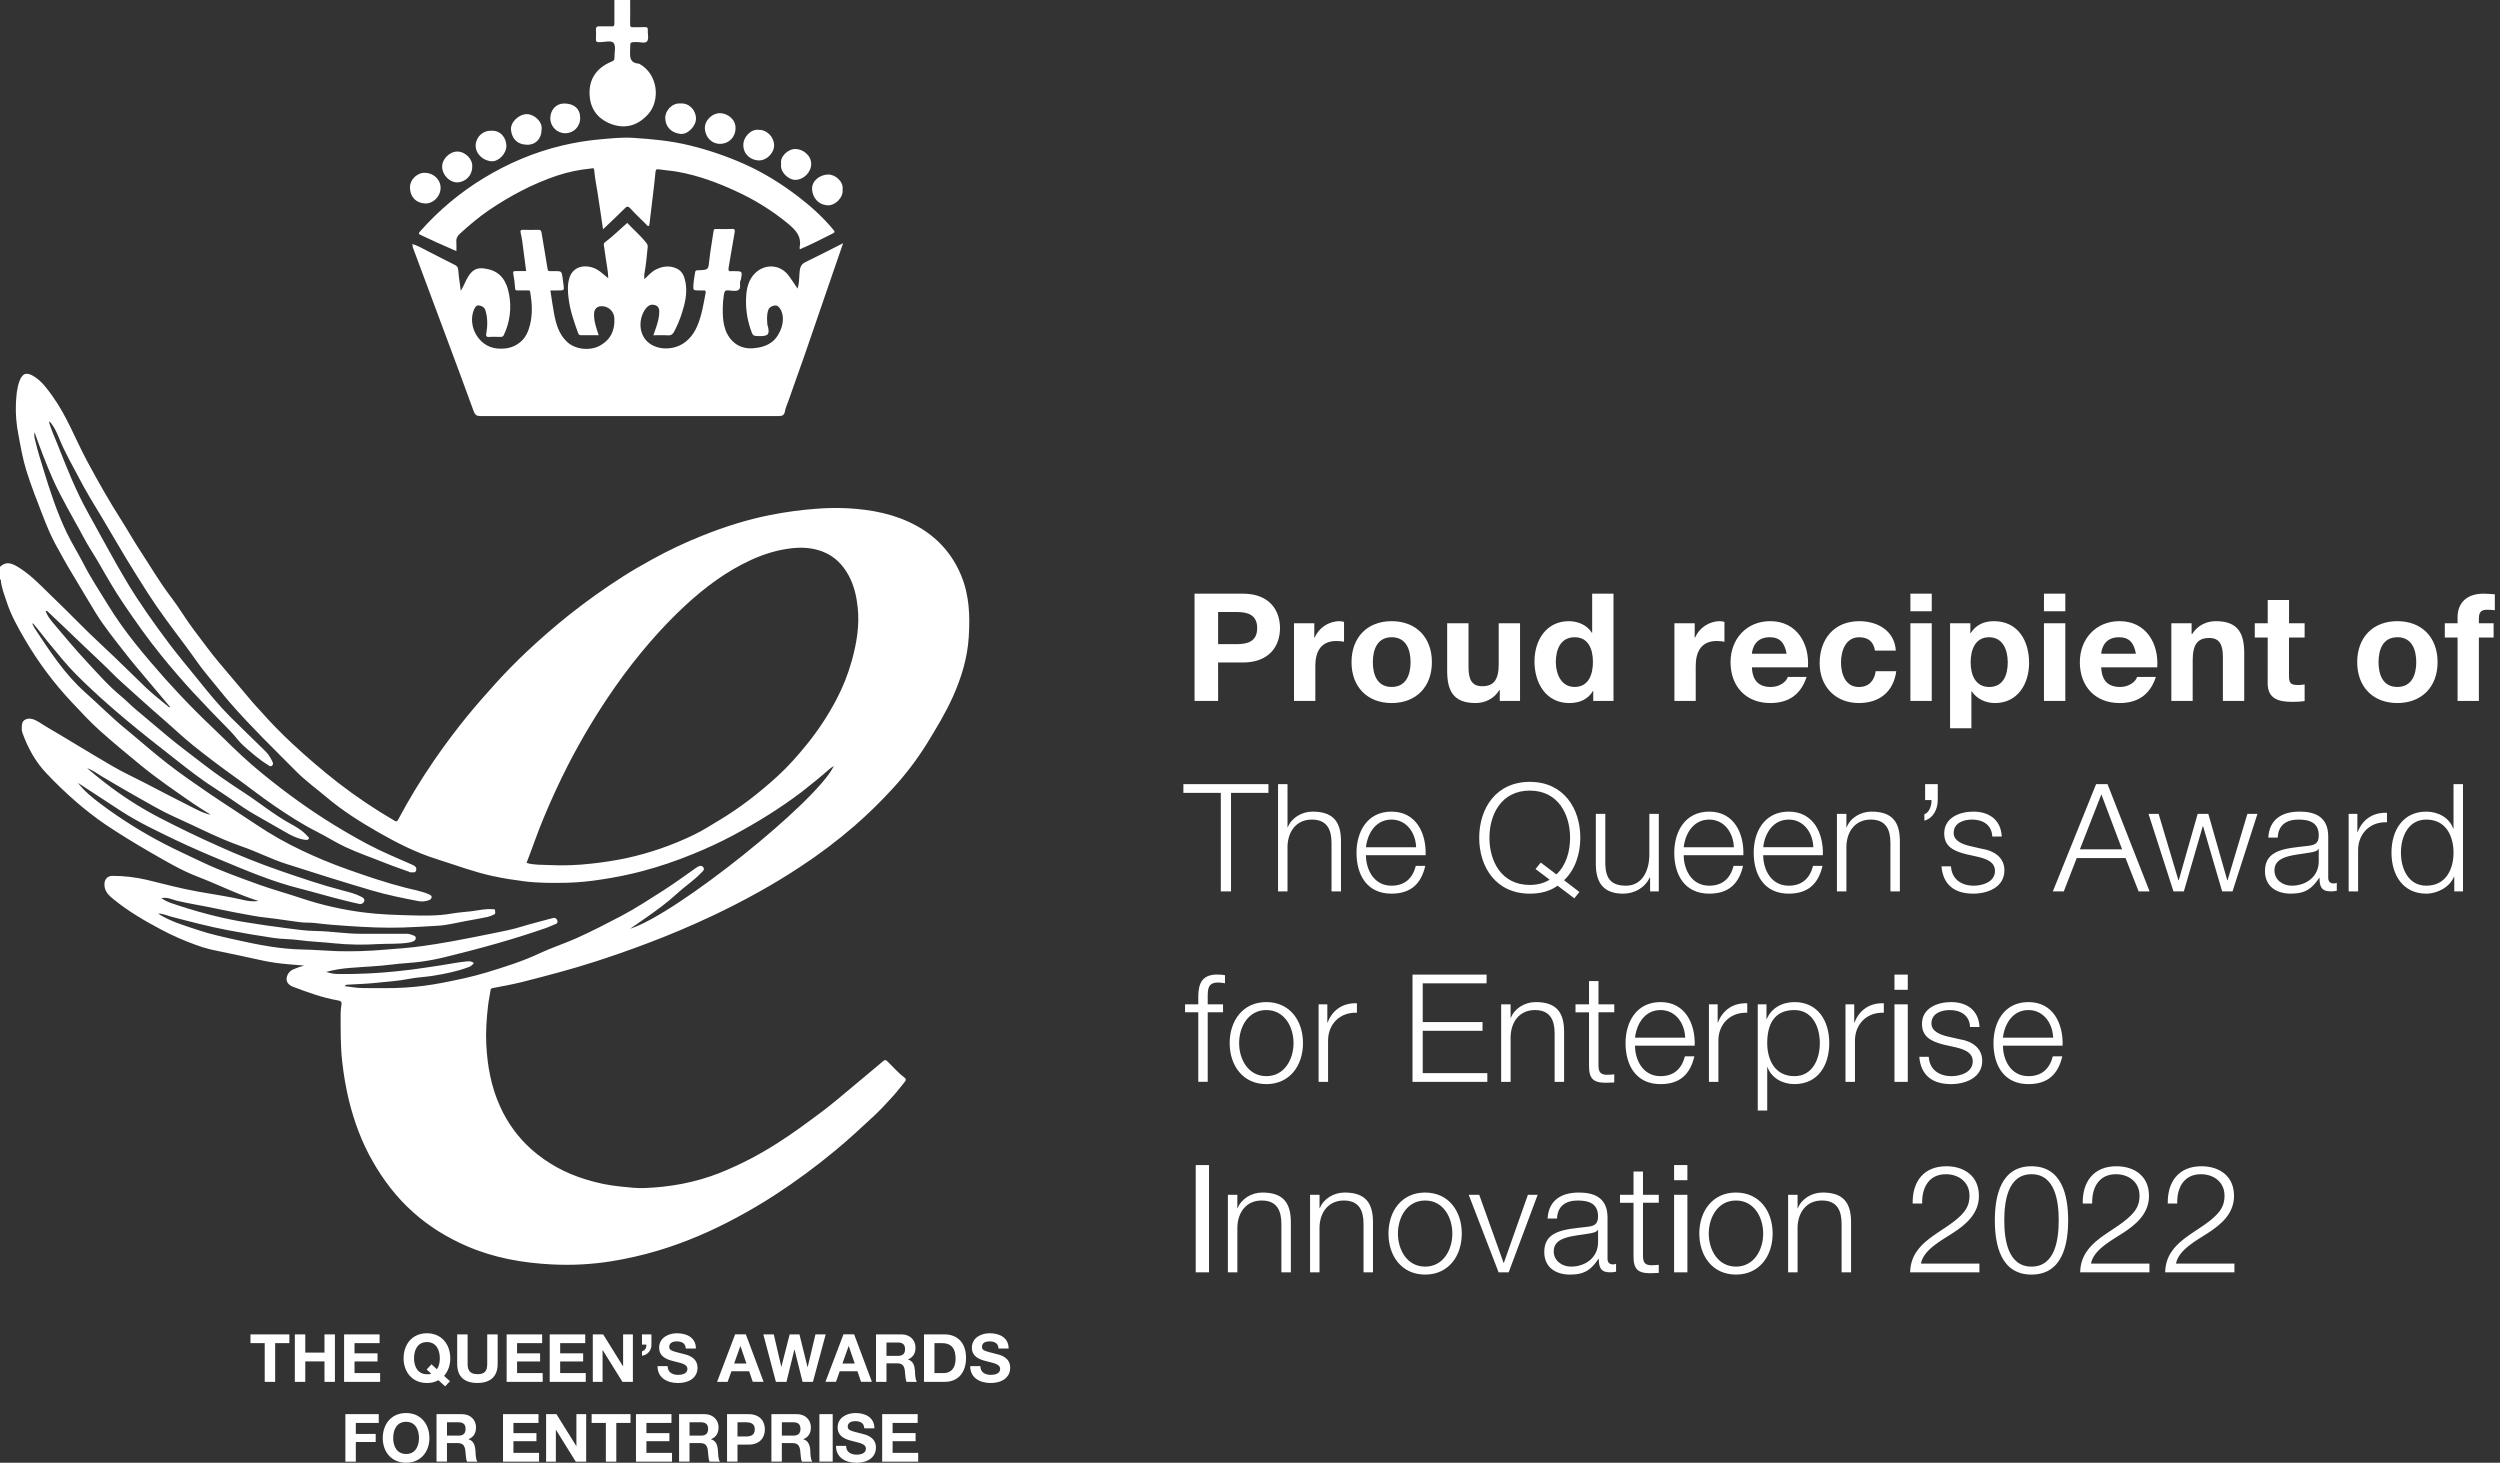 <svg height="110" viewBox="0 0 188 110" width="188" xmlns="http://www.w3.org/2000/svg"><rect x="0" y="0" width="188" height="110" fill="#333333" stroke="none"/><g fill="#fff"><path d="m18.836 101.006h1.07v2.91h.785v-2.91h1.07v-.66h-2.925zm5.565.71h-1.445v-1.37h-.785v3.57h.785v-1.54h1.445v1.54h.785v-3.57h-.785zm2.259.665h1.73v-.61h-1.73v-.765h1.885v-.66h-2.67v3.57h2.71v-.66h-1.925zm5.445-2.12c-1.1 0-1.755.825-1.755 1.885 0 1.03.655 1.855 1.755 1.855.301.007.6-.065.864-.21l.506.462.364-.385-.445-.404c.3-.34.466-.792.466-1.315 0-1.063-.656-1.888-1.755-1.888zm.75 2.706-.405-.37-.365.39.335.305c-.055.056-.198.05-.315.05-.705 0-.97-.6-.97-1.194 0-.625.264-1.225.97-1.225.705 0 .97.6.97 1.225 0 .373-.085.638-.22.818zm3.785-.403c0 .535-.18.775-.74.775-.636 0-.735-.385-.735-.775v-2.218h-.785v2.218c0 .975.554 1.435 1.518 1.435s1.526-.468 1.526-1.435v-2.218h-.785v2.218zm2.244-.183h1.73v-.61h-1.73v-.765h1.885v-.66h-2.67v3.57h2.71v-.66h-1.925zm5.124-1.375v-.66h-2.669v3.57h2.71v-.66h-1.925v-.875h1.729v-.61h-1.729v-.765zm2.85 1.735h-.01l-1.49-2.395h-.779v3.57h.734v-2.39h.01l1.485 2.39h.785v-3.57h-.735zm1.42-1.121v.33c.42-.05.73-.416.71-.838v-.766h-.71v.77h.33c0 .245-.075.42-.33.505zm4.175 1.236c0-.805-.795-.98-1.06-1.04-.895-.225-1.065-.264-1.065-.54 0-.3.29-.405.54-.405.38 0 .68.115.704.54h.76c0-.824-.684-1.15-1.43-1.15-.644 0-1.334.345-1.334 1.08 0 .66.535.885 1.065 1.015.52.145 1.06.198 1.06.59 0 .365-.42.445-.695.445-.42 0-.792-.185-.792-.66h-.758c-.015.88.73 1.27 1.518 1.27.979 0 1.487-.49 1.487-1.145zm2.55.265h1.334l.27.792h.816l-1.335-3.57h-.806l-1.357 3.573h.792zm.67-1.895h.01l.449 1.31h-.924zm5.649-.88-.585 2.46h-.011l-.609-2.46h-.735l-.62 2.43h-.01l-.565-2.43h-.785l.945 3.57h.795l.595-2.43h.01l.605 2.43h.78l.959-3.57zm3.159 2.775.27.792h.815l-1.335-3.57h-.802l-1.355 3.57h.792l.28-.792zm-.665-1.895h.01l.449 1.31h-.924zm5.03.105c0-.54-.405-.985-1.045-.985h-1.925v3.57h.787v-1.395h.786c.396 0 .54.165.594.54.04.285.035.63.125.858h.785c-.145-.198-.135-.62-.15-.845-.025-.365-.132-.73-.52-.835v-.01c.398-.163.563-.478.563-.898zm-1.325.63h-.858v-1.005h.858c.355 0 .54.15.54.495 0 .36-.185.51-.54.51zm3.505-1.615h-1.54v3.57h1.54c1.09 0 1.62-.77 1.62-1.805 0-1.18-.696-1.765-1.62-1.765zm-.055 2.91h-.7v-2.25h.56c.775 0 1.03.462 1.03 1.18 0 .79-.435 1.07-.89 1.07zm3.939-1.44c-.895-.225-1.065-.264-1.065-.54 0-.3.29-.405.54-.405.38 0 .68.115.705.54h.76c0-.824-.685-1.15-1.43-1.15-.645 0-1.334.345-1.334 1.08 0 .66.534.885 1.064 1.015.52.145 1.06.198 1.06.59 0 .365-.42.445-.695.445-.42 0-.792-.185-.792-.66h-.76c-.015.88.73 1.27 1.519 1.27.974 0 1.485-.49 1.485-1.145.003-.805-.79-.98-1.057-1.04zm-48.937 8.1h.785v-1.476h1.495v-.61h-1.495v-.825h1.724v-.66h-2.509zm4.565-3.656c-1.1 0-1.755.825-1.755 1.885 0 1.03.655 1.854 1.755 1.854s1.754-.824 1.754-1.854c0-1.06-.655-1.885-1.754-1.885zm0 3.08c-.705 0-.97-.6-.97-1.195 0-.625.264-1.225.97-1.225s.97.6.97 1.225c0 .596-.265 1.196-.97 1.196zm4.694-1.104v-.01c.4-.16.565-.475.565-.895 0-.54-.405-.986-1.045-.986h-1.925v3.57h.785v-1.395h.785c.396 0 .54.165.594.54.04.285.036.63.125.858h.785c-.145-.198-.132-.62-.15-.845-.024-.367-.134-.732-.519-.837zm-.76-.276h-.858v-1.004h.858c.355 0 .54.15.54.494 0 .36-.185.51-.54.51zm4.139.42h1.73v-.61h-1.73v-.765h1.885v-.66h-2.669v3.571h2.71v-.661h-1.926zm4.735.361h-.01l-1.49-2.396h-.779v3.571h.734v-2.39h.01l1.485 2.39h.785v-3.571h-.735zm1.145-1.736h1.07v2.911h.785v-2.911h1.07v-.66h-2.925zm4.12 1.375h1.729v-.61h-1.729v-.765h1.884v-.66h-2.67v3.571h2.711v-.661h-1.925zm4.859-.144v-.01c.4-.16.565-.475.565-.895 0-.54-.405-.986-1.045-.986h-1.924v3.57h.784v-1.395h.785c.396 0 .54.165.594.54.04.285.035.63.126.858h.784c-.145-.198-.132-.62-.15-.845-.024-.367-.134-.732-.519-.837zm-.76-.276h-.858v-1.004h.858c.355 0 .54.15.54.494 0 .36-.183.51-.54.51zm3.574-1.615h-1.61v3.57h.786v-1.279h.824c.895 0 1.235-.564 1.235-1.144s-.34-1.147-1.235-1.147zm-.214 1.68h-.61v-1.07h.61c.36 0 .69.08.69.536 0 .454-.327.534-.69.534zm4.344.211v-.01c.4-.16.565-.475.565-.895 0-.54-.405-.986-1.045-.986h-1.924v3.57h.785v-1.395h.784c.396 0 .54.165.594.54.04.285.035.63.126.858h.785c-.146-.198-.136-.62-.15-.845-.025-.367-.135-.732-.52-.837zm-.76-.276h-.857v-1.004h.858c.354 0 .54.15.54.494 0 .36-.186.51-.54.51zm1.965-1.615h1v3.569h-1zm3.196 1.47c-.894-.225-1.064-.264-1.064-.54 0-.3.29-.404.54-.404.38 0 .68.115.705.54h.76c0-.825-.685-1.15-1.43-1.15-.645 0-1.335.344-1.335 1.08 0 .66.535.884 1.065 1.014.52.145 1.06.198 1.06.59 0 .365-.42.445-.695.445-.42 0-.792-.185-.792-.66h-.76c-.015.88.73 1.27 1.518 1.27.975 0 1.484-.49 1.484-1.144 0-.806-.792-.98-1.056-1.04zm2.309.565h1.729v-.61h-1.729v-.765h1.884v-.66h-2.669v3.571h2.709v-.661h-1.924zm24.478-58.56h1.865c2.022 0 2.79-1.277 2.79-2.587s-.768-2.588-2.79-2.588h-3.637v8.067h1.773l-.002-2.892zm0-3.796h1.379c.813 0 1.559.18 1.559 1.209 0 1.028-.746 1.208-1.559 1.208h-1.379zm7.31 4.056c0-1.04.396-1.876 1.584-1.876.194 0 .387.019.576.056v-1.49c-.113-.036-.231-.056-.35-.057-.812.009-1.543.496-1.864 1.242h-.023v-1.084h-1.525v5.841h1.604l-.002-2.633zm5.74 2.79c1.841 0 3.027-1.22 3.027-3.073 0-1.864-1.188-3.084-3.027-3.084-1.83 0-3.017 1.22-3.017 3.084 0 1.853 1.186 3.073 3.017 3.073zm0-4.95c1.095 0 1.423.937 1.423 1.875s-.33 1.865-1.423 1.865c-1.085 0-1.413-.924-1.413-1.865 0-.94.328-1.873 1.413-1.873zm6.315 4.95c.678 0 1.379-.305 1.782-.972h.034v.814h1.525v-5.841h-1.604v3.062c0 1.188-.373 1.672-1.243 1.672-.757 0-1.028-.475-1.028-1.435v-3.3h-1.605v3.592c.004 1.448.433 2.408 2.139 2.408zm7.047 0c.757 0 1.401-.271 1.774-.904h.023v.746h1.525v-8.067h-1.604v2.938h-.023c-.362-.576-1.04-.87-1.729-.87-1.716 0-2.587 1.458-2.587 3.029.003 1.626.861 3.128 2.621 3.128zm.396-4.95c1.04 0 1.379.903 1.379 1.853 0 .96-.33 1.887-1.379 1.887-.994 0-1.412-.96-1.412-1.876.002-.947.363-1.862 1.412-1.862zm9.109 2.16c0-1.04.396-1.876 1.584-1.876.193 0 .386.019.576.056v-1.49c-.113-.037-.231-.056-.35-.057-.812.009-1.543.496-1.864 1.242h-.023v-1.084h-1.525v5.841h1.602zm5.603 2.79c1.32 0 2.283-.576 2.734-1.966h-1.412c-.101.362-.621.758-1.265.758-.904 0-1.39-.453-1.435-1.48h4.214c.125-1.797-.847-3.47-2.838-3.47-1.774 0-2.983 1.334-2.983 3.085.003 1.808 1.144 3.073 2.985 3.073zm-.045-4.95c.78 0 1.13.429 1.277 1.243h-2.611c.035-.45.295-1.241 1.334-1.241zm6.711 4.95c1.548 0 2.599-.847 2.813-2.395h-1.548c-.101.726-.52 1.188-1.276 1.188-1.006 0-1.333-.995-1.333-1.842 0-.858.339-1.898 1.366-1.898.69 0 1.085.339 1.189 1.005h1.568c-.09-1.49-1.367-2.214-2.745-2.214-1.898 0-2.983 1.344-2.983 3.163 0 1.75 1.187 2.993 2.949 2.993zm3.875-8.225h1.605v1.322h-1.605zm0 2.226h1.605v5.841h-1.605zm4.587 5.118h.023c.396.576 1.04.881 1.75.881 1.717 0 2.566-1.457 2.566-3.016 0-1.66-.825-3.141-2.656-3.141-.722 0-1.344.27-1.74.904h-.022v-.746h-1.525v7.897h1.604v-2.78zm1.334-4.067c1.027 0 1.4.949 1.4 1.886 0 .95-.338 1.854-1.39 1.854-1.039 0-1.4-.905-1.4-1.854s.339-1.886 1.39-1.886zm4.123-1.051h1.605v5.841h-1.605zm0-2.226h1.605v1.322h-1.605zm5.683 8.225c1.32 0 2.282-.576 2.734-1.966h-1.412c-.102.362-.621.758-1.266.758-.904 0-1.39-.453-1.434-1.48h4.214c.124-1.797-.848-3.47-2.838-3.47-1.774 0-2.983 1.334-2.983 3.085.002 1.808 1.145 3.073 2.985 3.073zm-.045-4.95c.78 0 1.13.429 1.276 1.243h-2.609c.033-.45.293-1.241 1.333-1.241zm5.547 1.73c0-1.188.373-1.672 1.243-1.672.757 0 1.028.474 1.028 1.435v3.3h1.604v-3.594c0-1.446-.43-2.406-2.135-2.406-.678 0-1.379.305-1.782.971h-.04v-.813h-1.524v5.841h1.604zm5.638 1.74c0 1.175.847 1.39 1.841 1.39.314.005.627-.014.938-.056v-1.255c-.164.033-.33.048-.497.045-.542 0-.678-.132-.678-.677v-2.893h1.175v-1.073h-1.172v-1.751h-1.604v1.751h-.972v1.073h.972zm9.75 1.48c1.841 0 3.027-1.22 3.027-3.073 0-1.864-1.188-3.084-3.027-3.084-1.83 0-3.017 1.22-3.017 3.084 0 1.853 1.187 3.073 3.017 3.073zm0-4.95c1.095 0 1.423.937 1.423 1.875s-.33 1.865-1.423 1.865c-1.085 0-1.413-.924-1.413-1.865 0-.94.328-1.873 1.413-1.873zm6.745-2.066c.196 0 .392.011.587.034v-1.198c-.271-.011-.565-.045-.847-.045-1.311 0-1.955.734-1.955 1.774v.452h-.96v1.073h.96v4.768h1.603v-4.768h1.108v-1.073h-1.108v-.35c.001-.486.17-.667.612-.667zm-95.219 21.181h.768v-7.411h2.814v-.656h-6.396v.656h2.814zm4.304-8.067v8.067h.712v-3.401c.034-1.141.69-2 1.83-2 1.153 0 1.48.768 1.48 1.763v3.638h.712v-3.75c0-1.39-.497-2.25-2.135-2.25-.825 0-1.593.475-1.864 1.175h-.023v-3.242zm8.53 8.236c1.48 0 2.237-.768 2.542-2.09h-.711c-.227.893-.792 1.491-1.83 1.491-1.356 0-1.921-1.254-1.921-2.293h4.488c.057-1.638-.7-3.277-2.564-3.277-1.854 0-2.633 1.548-2.633 3.085-.003 1.661.776 3.084 2.63 3.084zm0-5.57c1.142 0 1.82 1.006 1.853 2.08h-3.773c.124-1.063.745-2.08 1.92-2.08zm6.598 1.368c0 2.214 1.266 4.202 3.808 4.202.847 0 1.537-.203 2.09-.599l1.254.95.384-.475-1.153-.884c.814-.78 1.22-1.943 1.22-3.197 0-2.214-1.264-4.203-3.795-4.203-2.542.002-3.808 1.991-3.808 4.206zm3.806-3.548c2.124 0 3.028 1.782 3.028 3.548 0 1.038-.305 2.078-1.029 2.756l-1.175-.892-.396.485 1.062.802c-.417.26-.914.396-1.49.396-2.136 0-3.037-1.782-3.037-3.547s.904-3.548 3.037-3.548zm5.676 5.546v-3.795h-.712v3.785c0 1.367.565 2.214 2.046 2.214.87 0 1.638-.44 2.011-1.22h.023v1.051h.655v-5.83h-.711v3.062c0 1.188-.528 2.338-1.751 2.338-1.134 0-1.53-.553-1.56-1.604zm7.816 2.204c1.48 0 2.237-.768 2.542-2.09h-.712c-.226.893-.792 1.491-1.83 1.491-1.356 0-1.921-1.254-1.921-2.293h4.488c.057-1.638-.7-3.277-2.564-3.277-1.853 0-2.633 1.548-2.633 3.085-.003 1.661.776 3.084 2.63 3.084zm0-5.57c1.14 0 1.819 1.006 1.852 2.08h-3.773c.124-1.063.745-2.08 1.92-2.08zm3.344 2.486c0 1.661.779 3.084 2.632 3.084 1.48 0 2.237-.768 2.542-2.09h-.711c-.227.893-.792 1.491-1.83 1.491-1.356 0-1.921-1.254-1.921-2.293h4.488c.057-1.638-.7-3.277-2.564-3.277-1.857 0-2.637 1.548-2.637 3.085zm4.488-.407h-3.774c.124-1.062.746-2.079 1.921-2.079 1.139 0 1.816 1.006 1.848 2.08h.005zm6.504 3.322v-3.75c0-1.39-.497-2.25-2.135-2.25-.824 0-1.593.475-1.864 1.175h-.022v-1.005h-.712v5.83h.712v-3.401c.033-1.141.689-2 1.83-2 1.152 0 1.48.768 1.48 1.763v3.638zm1.842-5.808v.486c.678-.18 1.006-.88 1.006-1.536v-1.209h-.95v1.197h.475c.034.35-.147.949-.531 1.062zm3.717 5.378c-.949 0-1.66-.497-1.716-1.457h-.715c.124 1.435 1.028 2.056 2.395 2.056 1.084 0 2.338-.486 2.338-1.751 0-1.016-.847-1.491-1.66-1.616l-.947-.215c-.497-.124-1.209-.362-1.209-.983 0-.757.746-1.006 1.379-1.006.813 0 1.49.396 1.525 1.278h.712c-.057-1.266-.96-1.876-2.136-1.876-1.028 0-2.191.452-2.191 1.638 0 .983.7 1.32 1.627 1.559l.914.204c.645.158 1.277.383 1.277 1.062.002.814-.915 1.107-1.593 1.107zm9.196-7.637-3.253 8.067h.824l.972-2.508h3.672l.983 2.508h.825l-3.164-8.067zm-1.22 4.904 1.616-4.136 1.56 4.136h-3.175zm11.106 2.327h-.022l-1.424-4.994h-.802l-1.423 4.994h-.023l-1.491-4.994h-.758l1.876 5.83h.78l1.423-4.903h.023l1.435 4.903h.779l1.875-5.83h-.756zm7.57-.192v-3.097c0-1.57-1.118-1.876-2.147-1.876-1.344 0-2.281.588-2.36 1.955h.71c.035-.949.667-1.356 1.56-1.356.847 0 1.525.238 1.525 1.198 0 .632-.33.734-.915.792-1.536.18-3.13.249-3.13 1.876 0 1.175.87 1.705 1.955 1.705 1.13 0 1.616-.429 2.124-1.188h.023c0 .599.113 1.017.836 1.017.155.003.31-.012.462-.045v-.595c-.071.031-.148.046-.226.045-.281-.003-.417-.15-.417-.432zm-.712-1.232c0 1.141-.937 1.83-2.033 1.83-.678 0-1.3-.44-1.3-1.152 0-1.13 1.503-1.13 2.712-1.345.192-.033.508-.09.599-.26h.022zm2.927-2.203h-.023v-1.367h-.655v5.83h.711v-3.107c0-1.22.882-2.147 2.17-2.09v-.712c-1.05-.045-1.842.497-2.203 1.446zm7.208-.26h-.023c-.294-.836-1.164-1.277-2.022-1.277-1.774 0-2.621 1.424-2.621 3.085 0 1.66.847 3.084 2.62 3.084.848 0 1.775-.508 2.08-1.276h.022v1.107h.656v-8.067h-.712zm-2.046 4.293c-1.356 0-1.909-1.276-1.909-2.485 0-1.21.553-2.486 1.909-2.486 1.503 0 2.046 1.277 2.046 2.486 0 1.208-.543 2.485-2.045 2.485zm-92.349 8.392v.528h-.994v.599h.994v5.231h.71v-5.231h1.152v-.599h-1.152v-.508c0-.622 0-1.13.78-1.13.174.003.348.022.52.057v-.61c-.198-.032-.399-.047-.6-.046-1.15.003-1.41.703-1.41 1.71zm5.119.361c-1.775 0-2.758 1.413-2.758 3.084 0 1.672.983 3.085 2.757 3.085s2.757-1.412 2.757-3.085c0-1.672-.983-3.084-2.757-3.084zm0 5.57c-1.357 0-2.047-1.254-2.047-2.486 0-1.231.69-2.485 2.046-2.485 1.357 0 2.046 1.254 2.046 2.485s-.69 2.486-2.046 2.486zm3.93-5.4v5.83h.712v-3.108c0-1.22.882-2.146 2.17-2.09v-.711c-1.05-.045-1.842.497-2.203 1.446h-.023v-1.367h-.655zm12.688 5.174h-4.858v-3.186h4.497v-.655h-4.497v-2.915h4.802v-.655h-5.57v8.067h5.626zm5.773.656v-3.751c0-1.39-.497-2.249-2.135-2.249-.825 0-1.593.475-1.864 1.175h-.023v-1.005h-.711v5.83h.711v-3.401c.034-1.142.69-2 1.83-2 1.153 0 1.48.768 1.48 1.763v3.638zm3.774-5.232v-.598h-1.188v-1.751h-.712v1.75h-1.017v.6h1.017v3.988c-.012.994.316 1.31 1.266 1.31.214 0 .417-.022.632-.022v-.61c-.203.022-.406.033-.61.033-.509-.033-.576-.304-.576-.768v-3.932zm3.48-.768c-1.853 0-2.633 1.548-2.633 3.084 0 1.662.78 3.085 2.633 3.085 1.48 0 2.236-.769 2.541-2.09h-.711c-.226.892-.792 1.491-1.83 1.491-1.356 0-1.921-1.254-1.921-2.293h4.488c.054-1.639-.704-3.277-2.567-3.277zm-1.921 2.678c.124-1.062.746-2.079 1.92-2.079 1.142 0 1.82 1.006 1.853 2.079zm5.559-2.508v5.83h.711v-3.108c0-1.22.881-2.146 2.17-2.09v-.711c-1.051-.045-1.842.497-2.204 1.446h-.021v-1.367zm9.049 2.914c0-1.66-.847-3.084-2.621-3.084-.949 0-1.751.475-2.079 1.277h-.022v-1.107h-.656v7.986h.712v-3.264h.022c.306.847 1.164 1.276 2.023 1.276 1.774.002 2.621-1.421 2.621-3.083zm-4.666 0c0-1.32.462-2.485 2.046-2.485 1.356 0 1.91 1.277 1.91 2.485 0 1.209-.554 2.486-1.91 2.486-1.504 0-2.046-1.276-2.046-2.486zm6.564-1.547h-.022v-1.367h-.656v5.83h.712v-3.108c0-1.22.881-2.146 2.17-2.09v-.711c-1.052-.045-1.842.497-2.204 1.446zm3.005-1.367h1v5.83h-1zm0-2.237h1v1.141h-1zm4.937 4.869-.948-.215c-.498-.124-1.21-.361-1.21-.982 0-.757.746-1.006 1.379-1.006.813 0 1.491.396 1.525 1.277h.712c-.057-1.265-.96-1.876-2.136-1.876-1.027 0-2.191.452-2.191 1.638 0 .983.7 1.32 1.627 1.56l.915.203c.644.158 1.276.384 1.276 1.062 0 .813-.915 1.107-1.592 1.107-.95 0-1.661-.497-1.716-1.457h-.713c.124 1.435 1.027 2.056 2.394 2.056 1.085 0 2.34-.486 2.34-1.751 0-1.017-.848-1.491-1.662-1.616zm5.141 3.367c1.48 0 2.237-.769 2.542-2.09h-.712c-.226.892-.792 1.491-1.83 1.491-1.356 0-1.92-1.254-1.92-2.293h4.485c.057-1.639-.7-3.277-2.564-3.277-1.854 0-2.633 1.548-2.633 3.084 0 1.662.779 3.085 2.632 3.085zm0-5.57c1.14 0 1.82 1.006 1.853 2.079h-3.776c.127-1.062.748-2.079 1.923-2.079zm-62.624 11.657h1v8.067h-1zm5.016 2.066c-.825 0-1.593.475-1.864 1.176h-.023v-1.006h-.71v5.83h.712v-3.4c.035-1.142.69-2 1.83-2 1.153 0 1.481.768 1.481 1.762v3.639h.712v-3.751c-.002-1.39-.5-2.25-2.138-2.25zm6.182 0c-.825 0-1.593.475-1.864 1.176h-.023v-1.006h-.713v5.83h.711v-3.4c.035-1.142.69-2 1.83-2 1.153 0 1.481.768 1.481 1.762v3.639h.711v-3.751c0-1.39-.497-2.25-2.133-2.25zm6.054 0c-1.774 0-2.757 1.413-2.757 3.085s.983 3.085 2.757 3.085 2.756-1.412 2.756-3.085c0-1.672-.982-3.084-2.756-3.084zm0 5.57c-1.356 0-2.046-1.253-2.046-2.485 0-1.231.69-2.485 2.046-2.485 1.357 0 2.046 1.254 2.046 2.485s-.69 2.486-2.046 2.486zm5.92-.282h-.022l-1.831-5.118h-.79l2.248 5.831h.757l2.18-5.831h-.734zm7.796-.316v-3.095c0-1.571-1.122-1.876-2.147-1.876-1.344 0-2.282.587-2.361 1.955h.711c.034-.95.666-1.356 1.56-1.356.847 0 1.524.237 1.524 1.197 0 .633-.33.735-.915.792-1.537.181-3.13.25-3.13 1.876 0 1.175.87 1.706 1.955 1.706 1.13 0 1.616-.43 2.124-1.188h.023c0 .598.112 1.017.836 1.017.155.002.31-.013.462-.046v-.594c-.072.031-.149.046-.227.045-.28-.004-.415-.15-.415-.433zm-.712-1.231c0 1.14-.938 1.83-2.034 1.83-.678 0-1.3-.441-1.3-1.153 0-1.13 1.504-1.13 2.712-1.344.192-.034.509-.09.599-.26h.023zm3.378-5.321h-.712v1.75h-1.016v.6h1.016v3.988c-.011.994.317 1.31 1.265 1.31.215 0 .419-.023.633-.023v-.61c-.203.023-.406.034-.61.034-.509-.033-.576-.305-.576-.768v-3.932h1.188v-.599h-1.188zm2.339 1.75h1v5.83h-1zm0-2.236h1v1.141h-1zm4.654 2.066c-1.773 0-2.757 1.413-2.757 3.085s.984 3.085 2.757 3.085c1.774 0 2.757-1.412 2.757-3.085 0-1.672-.983-3.084-2.757-3.084zm0 5.57c-1.356 0-2.046-1.253-2.046-2.485 0-1.231.69-2.485 2.046-2.485 1.357 0 2.046 1.254 2.046 2.485s-.69 2.486-2.046 2.486zm6.519-5.57c-.825 0-1.593.475-1.864 1.176h-.023v-1.006h-.711v5.83h.711v-3.4c.035-1.142.69-2 1.83-2 1.153 0 1.481.768 1.481 1.762v3.639h.712v-3.751c0-1.39-.497-2.25-2.136-2.25zm9.762 3.063c1.04-.667 1.988-1.491 1.988-2.813 0-1.469-1.074-2.226-2.452-2.226-1.716 0-2.564 1.175-2.53 2.802h.715c-.034-1.164.485-2.203 1.785-2.203.96 0 1.773.587 1.773 1.615 0 .633-.214 1.051-.655 1.491-1.333 1.334-3.762 1.921-3.807 4.272h5.208v-.656h-4.395c.178-1.05 1.601-1.774 2.37-2.282zm5.943-5.039c-2.305 0-2.757 2.226-2.757 4.078 0 1.842.452 4.068 2.757 4.068 2.304 0 2.756-2.226 2.756-4.079 0-1.841-.452-4.067-2.756-4.067zm0 7.547c-1.808 0-2.047-2.102-2.047-3.48 0-1.367.237-3.468 2.047-3.468 1.809 0 2.046 2.101 2.046 3.468-.002 1.378-.236 3.48-2.046 3.48zm6.846-2.508c1.04-.667 1.989-1.491 1.989-2.813 0-1.469-1.074-2.226-2.452-2.226-1.716 0-2.565 1.175-2.53 2.802h.71c-.033-1.164.486-2.203 1.786-2.203.96 0 1.774.587 1.774 1.615 0 .633-.215 1.051-.656 1.491-1.333 1.334-3.762 1.921-3.807 4.272h5.208v-.656h-4.395c.181-1.05 1.605-1.774 2.373-2.282zm6.394 0c1.04-.667 1.99-1.491 1.99-2.813 0-1.469-1.074-2.226-2.453-2.226-1.716 0-2.564 1.175-2.53 2.802h.712c-.035-1.164.486-2.203 1.782-2.203.96 0 1.774.587 1.774 1.615 0 .633-.215 1.051-.655 1.491-1.334 1.334-3.763 1.921-3.808 4.272h5.208v-.656h-4.394c.185-1.05 1.606-1.774 2.375-2.282zm-97.094-53.205c-1.601-.88-3.361-1.214-5.162-1.314-.798-.039-1.597-.027-2.393.038-1.157.087-2.307.244-3.445.47-1.733.345-3.406.875-5.042 1.527-1.321.524-2.607 1.131-3.85 1.819-.744.412-1.483.83-2.195 1.29-1.386.885-2.726 1.841-4.015 2.863-1.089.869-2.144 1.782-3.16 2.736-.79.744-1.552 1.517-2.284 2.318-.773.852-1.53 1.71-2.256 2.598-.884 1.087-1.723 2.21-2.514 3.366-.966 1.412-1.853 2.876-2.658 4.385-.066.121-.105.18-.264.09-1.484-.862-2.909-1.82-4.267-2.87-1.19-.932-2.339-1.915-3.445-2.945-.843-.784-1.646-1.609-2.407-2.473-.188-.21-.386-.412-.57-.627-.823-.97-1.634-1.95-2.461-2.918-.69-.808-1.303-1.674-1.947-2.517-.608-.798-1.107-1.672-1.716-2.466-.87-1.133-1.584-2.368-2.367-3.56-.477-.726-.902-1.49-1.37-2.224-.931-1.46-1.782-2.965-2.599-4.489-.861-1.61-1.5-3.337-2.574-4.833-.4-.559-.8-1.122-1.402-1.495-.567-.354-.881-.241-1.104.396-.183.525-.221 1.07-.25 1.612-.034.78.026 1.561.177 2.327.172.92.326 1.843.605 2.74.354 1.142.792 2.254 1.224 3.365.293.749.589 1.497.976 2.2.409.743.815 1.489 1.258 2.215.594.978 1.165 1.974 1.77 2.949.638 1.028 1.4 1.966 2.14 2.92.606.782 1.253 1.532 1.89 2.293.514.617 1.034 1.228 1.557 1.848-.037.008-.066.023-.077.015-.579-.484-1.184-.941-1.73-1.461-1.1-1.05-2.168-2.132-3.286-3.165-1.282-1.181-2.479-2.454-3.743-3.659-.777-.742-1.502-1.543-2.41-2.137-.547-.358-1.043-.632-1.55-.132v.924c.02.02.058.038.06.06.045.58.27 1.114.446 1.656.318.99.835 1.9 1.355 2.796.993 1.705 2.176 3.292 3.528 4.73.693.74 1.381 1.484 2.14 2.165.99.887 2.015 1.728 3.04 2.574 1.267 1.04 2.62 1.957 3.961 2.89.426.295.875.559 1.313.837-.48-.08-.897-.307-1.314-.515-1.236-.616-2.456-1.262-3.683-1.895-.802-.414-1.625-.792-2.404-1.247-1.687-.982-3.347-2.014-5.032-3-.317-.184-.607-.427-.972-.53-.364-.104-.726.044-.775.36-.033.22-.053.456.027.68.407 1.135.977 2.18 1.814 3.05.705.747 1.446 1.459 2.222 2.132.69.599 1.41 1.159 2.161 1.677 1.155.776 2.344 1.5 3.55 2.194 1.106.635 2.203 1.288 3.392 1.743 1.547.594 3.028 1.347 4.616 1.843-.365.045-.734.023-1.091-.066-1.155-.274-2.328-.434-3.492-.644-1.298-.233-2.57-.579-3.85-.887-.841-.195-1.7-.293-2.564-.293-.355 0-.576.249-.594.59-.033.57.352.9.721 1.2 1.085.878 2.287 1.584 3.517 2.234.858.46 1.75.853 2.666 1.178.366.138.741.252 1.122.341.813.168 1.624.343 2.436.514.76.16 1.518.348 2.283.466.731.112 1.475.15 2.278.226-.295.072-.582.172-.858.3-.267.128-.445.387-.469.682-.022.256.172.492.478.607 1.11.416 2.22.83 3.396 1.03.168.03.287.078.259.284-.037.213-.06.428-.066.643.004 1.223-.024 2.442.117 3.665.105.978.272 1.948.5 2.904.39 1.587.95 3.117 1.76 4.547.826 1.459 1.826 2.772 3.085 3.894 1.193 1.065 2.525 1.882 3.983 2.52 2.056.9 4.225 1.284 6.441 1.395 1.5.078 3.005-.002 4.488-.24 1.176-.19 2.338-.456 3.48-.796 2.057-.613 4.016-1.46 5.906-2.476.983-.526 1.944-1.092 2.88-1.698 1.587-1.033 3.112-2.157 4.569-3.367 1.004-.831 1.957-1.716 2.909-2.602.519-.484.997-1.013 1.476-1.539.295-.325.55-.687.836-1.022.107-.125.089-.218-.024-.303-.484-.364-.872-.826-1.305-1.243-.092-.088-.166-.117-.28-.02-.807.68-1.617 1.359-2.43 2.034-.721.594-1.43 1.211-2.178 1.77-1.084.81-2.17 1.619-3.315 2.347-1.389.898-2.862 1.661-4.397 2.277-1.83.72-3.736 1.067-5.691 1.136-.58.02-1.167-.057-1.75-.113-.892-.09-1.772-.27-2.628-.538-1.526-.466-2.907-1.21-4.097-2.27-.994-.891-1.79-1.98-2.337-3.198-.683-1.494-.965-3.068-1.046-4.686-.049-.971.023-1.94.132-2.904.044-.396.132-.78.19-1.171.015-.107.035-.132.147-.156.753-.145 1.509-.28 2.251-.467 1.818-.462 3.63-.935 5.418-1.511 1.319-.425 2.628-.882 3.925-1.372 1.654-.621 3.282-1.308 4.88-2.06 1.182-.556 2.346-1.152 3.488-1.787 1.078-.597 2.132-1.235 3.16-1.914 1.435-.938 2.805-1.972 4.101-3.094 1.012-.881 1.972-1.819 2.877-2.81.96-1.042 1.819-2.172 2.567-3.375.703-1.148 1.404-2.298 1.957-3.532.641-1.43 1.09-2.92 1.188-4.477.1-1.557.054-3.123-.565-4.62-.685-1.659-1.816-2.901-3.368-3.752zm-21.526 30.302 1.16-.803c.828-.577 1.64-1.172 2.386-1.858.563-.519 1.211-.94 1.747-1.494.132-.132.355-.282.198-.475s-.37-.06-.546.061c-.821.573-1.628 1.17-2.473 1.708-1.03.655-2.05 1.327-3.132 1.897-1.106.582-2.217 1.154-3.355 1.667-.924.417-1.9.726-2.816 1.155-1.27.6-2.604 1.015-3.938 1.422-1.128.344-2.284.582-3.443.806-.888.168-1.785.282-2.687.34-1.056.074-2.103.029-3.153.04-.472.004-.945-.094-1.418-.145.043-.074.124-.118.21-.112.716-.041 1.434-.061 2.145-.137.844-.09 1.692-.14 2.528-.307.568-.114 1.155-.127 1.728-.22.924-.146 1.839-.33 2.72-.66.156-.059.29-.165.384-.302-.169-.145-.33-.143-.554-.122-.654.062-1.293.198-1.94.295-.72.104-1.44.224-2.162.316-.406.052-.813.099-1.22.139-1.408.143-2.824.21-4.24.198-.337.004-.672-.05-.99-.16.591-.159 1.197-.26 1.808-.302 1.046-.088 2.095-.117 3.138-.253.717-.094 1.443-.116 2.16-.21.603-.081 1.2-.194 1.792-.338 2.604-.636 5.189-1.343 7.722-2.232.21-.074.405-.186.615-.256.061-.011.113-.05.141-.105.028-.055.029-.12.002-.175-.044-.128-.153-.227-.306-.185-.84.224-1.682.438-2.513.69-.601.182-1.216.3-1.828.425-1.096.226-2.195.441-3.295.645-.715.132-1.435.242-2.155.347-.963.14-1.933.202-2.904.279-1.185.105-2.375.141-3.564.109-.88-.033-1.76-.108-2.64-.125-1.65-.033-3.256-.35-4.862-.706-.985-.219-1.972-.43-2.927-.75-1.021-.342-2.067-.63-3.03-1.243.374-.008.674.147.986.23 1.408.368 2.815.739 4.244 1.013 1.166.224 2.336.422 3.51.594.587.087 1.19.066 1.781.148.911.125 1.83.151 2.742.25 1.09.108 2.188.127 3.282.057.781-.042 1.569.014 2.344-.118.213-.037.48-.1.496-.33.014-.182-.245-.219-.415-.287-.102-.034-.21-.048-.317-.04-1.144-.004-2.288-.004-3.432 0-1.122 0-2.229-.194-3.35-.21-.69-.008-1.379-.1-2.063-.191-1.159-.145-2.314-.313-3.466-.505-1.828-.316-3.603-.805-5.354-1.402-.261-.092-.51-.216-.742-.368.455-.106.812.107 1.18.194.935.22 1.883.362 2.82.563.99.212 1.985.402 2.982.578.55.097 1.108.144 1.66.219.595.081 1.189.175 1.783.251.387.05.778.016 1.17.066.815.103 1.636.165 2.457.22 1.375.093 2.75.157 4.126.114.892-.032 1.783-.078 2.674-.138.667-.042 1.326-.219 1.988-.338.555-.1 1.112-.198 1.666-.312.184-.045.363-.112.532-.198.132-.061.048-.192.06-.29.014-.127-.093-.091-.162-.098-.547-.055-1.08.087-1.615.15-.489.058-.983.089-1.47.174-1.07.188-2.155.161-3.235.132-1.106-.032-2.218-.066-3.313-.206-1.616-.197-3.208-.556-4.753-1.07-1.05-.356-2.127-.644-3.173-1.02-1.463-.529-2.927-1.048-4.335-1.717-.925-.44-1.85-.867-2.756-1.329-1.691-.872-3.307-1.883-4.83-3.023-.63-.469-1.247-.97-1.728-1.597l3.198 2.09c1.33.867 2.76 1.54 4.186 2.226 1.111.524 2.235 1.019 3.371 1.485 1.932.805 3.857 1.624 5.901 2.14 1.16.292 2.31.644 3.472.924.34.082.68.17 1.023.239.154.042.316-.039.375-.187.059-.157-.049-.264-.187-.337-.453-.241-.946-.36-1.44-.488-1.569-.407-3.102-.936-4.633-1.46-1.599-.554-3.172-1.182-4.713-1.882-1.483-.66-2.946-1.364-4.387-2.112-1.475-.764-2.876-1.664-4.184-2.688-.435-.343-.872-.684-1.29-1.052.414.14.755.41 1.121.627.887.522 1.77 1.05 2.669 1.552.919.512 1.822 1.056 2.782 1.484 1.682.746 3.306 1.619 5.057 2.222 1.125.387 2.196.945 3.334 1.31 2.136.687 4.276 1.36 6.428 1.994 1.172.346 2.376.589 3.575.817.233.044.474 0 .705-.066.128-.035.24-.128.24-.256 0-.102-.11-.158-.22-.205-.56-.24-1.158-.337-1.742-.487-1.479-.378-2.92-.869-4.357-1.378-1.176-.417-2.329-.894-3.456-1.43-1.171-.554-2.299-1.193-3.375-1.914-1.193-.8-2.407-1.569-3.593-2.376-1.056-.722-2.112-1.452-3.122-2.235-1.089-.845-2.12-1.765-3.187-2.64-1.045-.858-1.993-1.819-3-2.714-1.565-1.394-2.677-3.12-3.815-4.839-.055-.091-.104-.185-.146-.282-.007-.016.006-.041.014-.094.411.468.765.959 1.147 1.423s.754.911 1.132 1.365c.605.726 1.282 1.381 1.965 2.03.885.841 1.81 1.644 2.748 2.434 1.217 1.025 2.474 1.999 3.723 2.982 1.016.8 2.033 1.594 3.13 2.287.934.591 1.81 1.273 2.769 1.83.788.463 1.588.9 2.376 1.359.414.24.832.462 1.308.558.073.016.147.027.221.034.09.006.183.01.233-.08.062-.113-.054-.149-.106-.21-.349-.406-.812-.674-1.266-.923-1.248-.685-2.34-1.592-3.526-2.364-1.035-.675-2.062-1.37-3.037-2.127-.88-.685-1.782-1.345-2.64-2.061-.823-.683-1.636-1.376-2.453-2.062-.368-.308-.695-.66-1.067-.965-.934-.764-1.726-1.672-2.545-2.55-.9-.964-1.746-1.98-2.596-2.989-.217-.258-.426-.541-.549-.868.093-.046.127 0 .167.037.42.396.841.792 1.26 1.194.958.912 1.907 1.833 2.873 2.736.482.45.924.934 1.42 1.374 1.05.941 2.09 1.895 3.158 2.816.747.644 1.458 1.33 2.227 1.946.952.763 1.924 1.501 2.915 2.212 1.099.778 2.15 1.622 3.262 2.376 1 .679 2.016 1.337 3.102 1.885.726.367 1.417.812 2.159 1.159 1.007.472 2.061.824 3.09 1.24.548.223 1.112.404 1.668.61.048.019.09.06.147.054.159-.018.375.083.423-.18.042-.222-.126-.316-.285-.385-1.153-.5-2.31-.99-3.423-1.579-1.744-.932-3.427-1.973-5.038-3.119-.977-.697-1.931-1.427-2.858-2.189-1.033-.838-1.994-1.75-2.938-2.683-.66-.654-1.35-1.282-2.003-1.946-.794-.796-1.567-1.614-2.317-2.452-1.547-1.755-3.07-3.532-4.294-5.538-.625-1.024-1.292-2.022-1.842-3.091-.408-.792-.883-1.552-1.272-2.353-.76-1.575-1.295-3.235-1.803-4.908-.198-.639-.396-1.275-.55-1.924-.052-.222-.141-.454-.08-.745.428 1.217.873 2.38 1.373 3.519.33.757.736 1.483 1.123 2.214.378.712.792 1.406 1.166 2.121.375.716.834 1.381 1.233 2.082.557.978 1.122 1.953 1.75 2.886.92 1.362 1.866 2.71 2.904 3.984.742.917 1.512 1.811 2.31 2.68.948 1.02 1.91 2.024 2.89 3.013.342.345.613.767.977 1.085.572.499 1.14 1.01 1.793 1.41.099.06.208.19.345.07.136-.12.036-.264-.017-.383-.145-.301-.345-.572-.59-.798-.858-.847-1.734-1.675-2.585-2.53-.857-.866-1.625-1.812-2.391-2.767-.727-.906-1.48-1.789-2.179-2.719-1.13-1.51-2.225-3.046-3.194-4.666-.997-1.667-1.898-3.388-2.848-5.082-.924-1.65-1.621-3.399-2.31-5.154-.208-.532-.451-1.05-.623-1.597-.024-.063-.028-.132-.011-.198.396.427.599.958.814 1.47.396.953.92 1.843 1.393 2.756.542 1.045 1.155 2.052 1.77 3.058.594.977 1.154 1.98 1.75 2.958.546.898 1.103 1.79 1.67 2.676.866 1.347 1.832 2.625 2.793 3.903.573.76 1.089 1.565 1.7 2.29.577.685 1.123 1.396 1.709 2.072 1.57 1.802 3.287 3.46 4.966 5.154.71.717 1.53 1.304 2.296 1.952 1.2 1.013 2.53 1.848 3.888 2.627 1.398.799 2.838 1.529 4.384 2.014 1.404.44 2.782.966 4.225 1.277.763.165 1.533.285 2.31.385 1.089.141 2.178.135 3.268.114.862-.026 1.722-.108 2.574-.245 1.004-.148 1.999-.349 2.981-.603 1.331-.349 2.637-.788 3.909-1.314 1.032-.416 2.042-.886 3.025-1.407 1.782-.957 3.502-2.015 5.119-3.239.75-.579 1.481-1.181 2.193-1.806.082-.06.167-.116.255-.166-1.264 2.666-11.875 11.166-15.314 12.236zm16.66-20.135c-.283 1.021-.677 2.008-1.175 2.944-.627 1.188-1.37 2.311-2.218 3.353-.667.822-1.363 1.614-2.141 2.328-1.386 1.271-2.861 2.419-4.478 3.385-.602.36-1.192.741-1.824 1.046-1.638.8-3.366 1.398-5.148 1.782-.871.18-1.75.316-2.634.408-1.041.118-2.09.153-3.136.103-.558-.03-1.129.01-1.7-.16.438-1.116.818-2.269 1.29-3.389.555-1.341 1.163-2.66 1.822-3.953 1.042-2.032 2.22-3.992 3.528-5.864.83-1.188 1.721-2.333 2.67-3.428.829-.96 1.71-1.874 2.64-2.737 1.482-1.367 3.092-2.57 4.938-3.415.969-.442 1.975-.757 3.047-.876.81-.09 1.577-.042 2.339.253.892.346 1.51.98 1.954 1.8.4.739.583 1.536.675 2.376.15 1.39-.08 2.72-.447 4.044zm-18.041-45.079c-1.254.512-1.824 1.484-1.642 2.798.132.961.764 1.62 1.65 1.925 1.03.357 1.949.092 2.71-.743.953-1.044.77-3.036-.664-3.815-.811-.053-.677-.646-.673-1.166 0-.462 0-.455.462-.462.281-.005.678.127.812-.058.143-.198.033-.57.049-.864.008-.161-.046-.207-.203-.198-.296.012-.594-.009-.89.007-.19.01-.239-.051-.235-.236.011-.605.004-1.21.004-1.814h-1.187c0 .594-.005 1.188 0 1.782 0 .157-.04.21-.198.203-.318-.012-.637 0-.956-.006-.17 0-.239.066-.234.235.014.23.014.462 0 .692-.02.22.058.27.27.27.369 0 .89-.17 1.066.066.186.246.048.736.055 1.122 0 .13-.034.196-.196.262zm-14.962 13.982c.801 2.137 1.6 4.277 2.393 6.419.73 1.961 1.467 3.92 2.178 5.89.105.291.226.373.522.373 7.468-.007 14.936-.007 22.404 0 .302 0 .435-.07.488-.373.048-.279.181-.54.273-.81.371-1.092.777-2.171 1.154-3.26.7-2.018 1.386-4.04 2.083-6.061l.862-2.496c-.995.501-1.905.974-2.83 1.42-.384.184-.427.486-.453.857-.026.372-.018.757-.144 1.139-.23-.34-.433-.663-.66-.968-.684-.911-1.837-.885-2.538-.188-.455.452-.617 1.048-.66 1.654-.065.852.041 1.708.314 2.518.185.554.18.555.726.555.62 0 .73-.14.585-.753-.005-.02-.029-.038-.03-.059-.034-.378-.067-.757.053-1.127.074-.23.278-.33.484-.36.206-.032.339.106.448.295.443.77-.018 1.925-.594 2.4-.422.346-.93.472-1.446.518-.594.053-1.17-.122-1.584-.547-.668-.685-.736-1.6-.721-2.489.003-.333.031-.665.084-.994.047-.274.105-.344.362-.32.24.02.523.079.715-.02.218-.113.112-.428.142-.656.005-.041.046-.076.054-.117.127-.655.126-.655-.543-.655-.055-.005-.11-.005-.165 0-.216.038-.238-.089-.212-.249.072-.443.149-.885.225-1.328s.16-.904.234-1.357c.021-.132.025-.252-.19-.241-.407.02-.814.009-1.221.004-.117 0-.16.022-.177.157-.098.721-.243 1.437-.316 2.16-.081.751-.054.755-.807.785-.113.004-.237-.008-.26.136-.053.317-.111.635-.132.955-.028.428-.014.428.425.428.11.006.22.006.33 0 .167-.019.187.075.161.198-.106.533-.191 1.07-.33 1.594-.215.792-.508 1.557-1.196 2.087-.723.557-1.764.63-2.502.227-.999-.548-1.074-1.831-.546-2.64.155-.24.396-.476.756-.369.37.11.345.422.322.705-.045.544-.25 1.049-.435 1.569.37 0 .733-.02 1.093.007.257.017.375-.098.485-.305.232-.443.425-.905.575-1.382.243-.76.419-1.534.26-2.334-.084-.418-.229-.817-.675-1.014-.532-.233-1.039-.166-1.542.082-.339.167-.577.462-.872.73-.01-.126-.01-.253 0-.379.124-.677.187-1.361.253-2.046.008-.118-.033-.233-.115-.318-.43-.545-.96-.99-1.424-1.49-.558.492-1.084 1.006-1.67 1.453-.067.042-.103.12-.091.198.055.37.114.739.161 1.11.058.452.17.899.17 1.398-.283-.225-.516-.448-.784-.617-.693-.437-1.815-.423-2.132.588-.159.505-.128 1.009-.066 1.53.107.897.396 1.736.7 2.574.034.094.066.21.213.208.444-.004.887 0 1.353 0-.19-.57-.385-1.093-.344-1.665.022-.3.21-.496.51-.512.255-.018.507.067.697.238.191.17.304.411.315.666.045.886-.257 1.584-1.056 2.046-.746.425-1.872.32-2.496-.264-.641-.598-.845-1.386-.995-2.2-.101-.546-.175-1.097-.264-1.673h.563c.476 0 .49 0 .418-.463-.027-.17-.038-.341-.066-.511-.076-.48-.084-.48-.592-.48-.11 0-.22-.003-.33 0-.11.004-.18 0-.204-.162-.138-.898-.307-1.79-.447-2.687-.027-.174-.062-.26-.251-.256-.385.009-.77.012-1.155 0-.206-.006-.204.09-.17.241.045.198.088.396.115.594.102.75.198 1.503.297 2.269h-.792c-.16 0-.215.026-.174.22.07.358.116.721.137 1.086.01.151.082.149.188.147h.759c.079 0 .16-.03.185.112.142.826.19 1.65-.013 2.472-.124.503-.323.977-.752 1.32-.512.413-1.071.521-1.727.462-1.407-.128-2.232-1.716-1.74-2.911.074-.178.178-.358.383-.324.204.033.41.119.49.392.164.566.16 1.122.06 1.695-.026.148-.048.305.21.283.284-.024.571-.007.857-.005.115 0 .191-.017.251-.145.457-.959.593-2.04.388-3.082-.168-.9-.58-1.637-1.557-1.86-.701-.163-1.084-.083-1.465.475-.236.345-.35.743-.603 1.147-.07-.55-.157-1.042-.189-1.538-.015-.216-.08-.321-.268-.414-.705-.347-1.399-.716-2.1-1.069-.365-.182-.71-.406-1.123-.498.09.074.044.173.073.255z"/><path d="m60.144 18.748c.863-.365 1.67-.785 2.484-1.193.144-.072.172-.12.057-.26-.792-.96-1.716-1.793-2.7-2.543-1.254-.952-2.584-1.782-4.03-2.425-1.316-.583-2.682-1.048-4.08-1.39-1.41-.348-2.84-.48-4.272-.571-.836-.053-1.673.043-2.508.115-.96.087-1.911.244-2.848.47-2.088.498-4.036 1.33-5.87 2.442-1.791 1.087-3.406 2.441-4.79 4.015-.128.146-.113.192.053.264.378.167.747.354 1.122.524.508.23 1.02.45 1.558.688 0-.237.015-.445-.004-.65-.025-.271.057-.467.264-.656.701-.64 1.424-1.254 2.208-1.786 1.584-1.073 3.269-1.966 5.088-2.581.829-.276 1.688-.456 2.558-.538.081-.008.231-.088.248.109.05.588.167 1.165.26 1.747.142.89.264 1.782.406 2.714.57-.545 1.106-1.043 1.622-1.56.164-.164.251-.206.431-.01.385.421.803.814 1.208 1.217.045.045.082.126.152.105.069-.02.074-.09.08-.161.062-.556.133-1.111.199-1.666.088-.748.19-1.495.255-2.245.017-.21.113-.207.245-.188.477.071.958.099 1.435.186 1.535.279 2.982.81 4.387 1.464 1.378.628 2.67 1.43 3.843 2.388.602.497 1.102.978.924 1.837-.001.046.004.093.015.138zm-5.994-7.928c.308.002.605-.119.823-.337s.34-.515.337-.823c.035-.686-.6-1.13-1.141-1.148-.612-.02-1.2.558-1.163 1.163.042.682.554 1.154 1.145 1.144zm2.887 1.243c.608.029 1.184-.558 1.176-1.142-.008-.61-.524-1.17-1.168-1.158-.576-.072-1.157.546-1.147 1.151.01.724.577 1.123 1.139 1.15zm-25.072 3.237c.6.027 1.154-.513 1.167-1.158.013-.624-.521-1.14-1.173-1.145-.54-.037-1.162.49-1.13 1.151.032.683.467 1.12 1.136 1.152zm30.324.14c.51.008 1.142-.578 1.074-1.18.078-.624-.562-1.15-1.09-1.136-.66.017-1.238.498-1.205 1.117.033.618.479 1.187 1.22 1.199zm-22.653-4.555c.643.014 1.088-.457 1.088-1.122.104-.608-.548-1.175-1.1-1.18-.611-.006-1.26.622-1.197 1.192.07.623.43 1.09 1.209 1.11zm20.188 2.64c.617-.013 1.172-.571 1.178-1.192.005-.66-.63-1.122-1.18-1.129-.568-.01-1.198.58-1.079 1.142-.106.585.557 1.193 1.081 1.18zm-22.857-1.398c.547.03 1.129-.6 1.113-1.17-.017-.602-.426-1.163-1.159-1.128-.612-.011-1.121.466-1.151 1.077-.022.662.56 1.186 1.197 1.221zm14.209-2.057c.552.056 1.185-.61 1.163-1.18-.023-.629-.528-1.156-1.156-1.107-.638-.06-1.164.54-1.156 1.075.01.72.5 1.146 1.149 1.211zm-16.78 3.645c.629-.022 1.125-.544 1.114-1.173.057-.571-.528-1.147-1.122-1.146-.576 0-1.145.564-1.139 1.137.009.634.562 1.19 1.147 1.182zm8.11-3.695c.304 0.0.596-.123.807-.342.212-.219.325-.514.315-.819 0-.674-.454-1.077-1.206-1.076-.6 0-1.034.472-1.04 1.111.001.62.504 1.124 1.124 1.125z"/></g></svg>